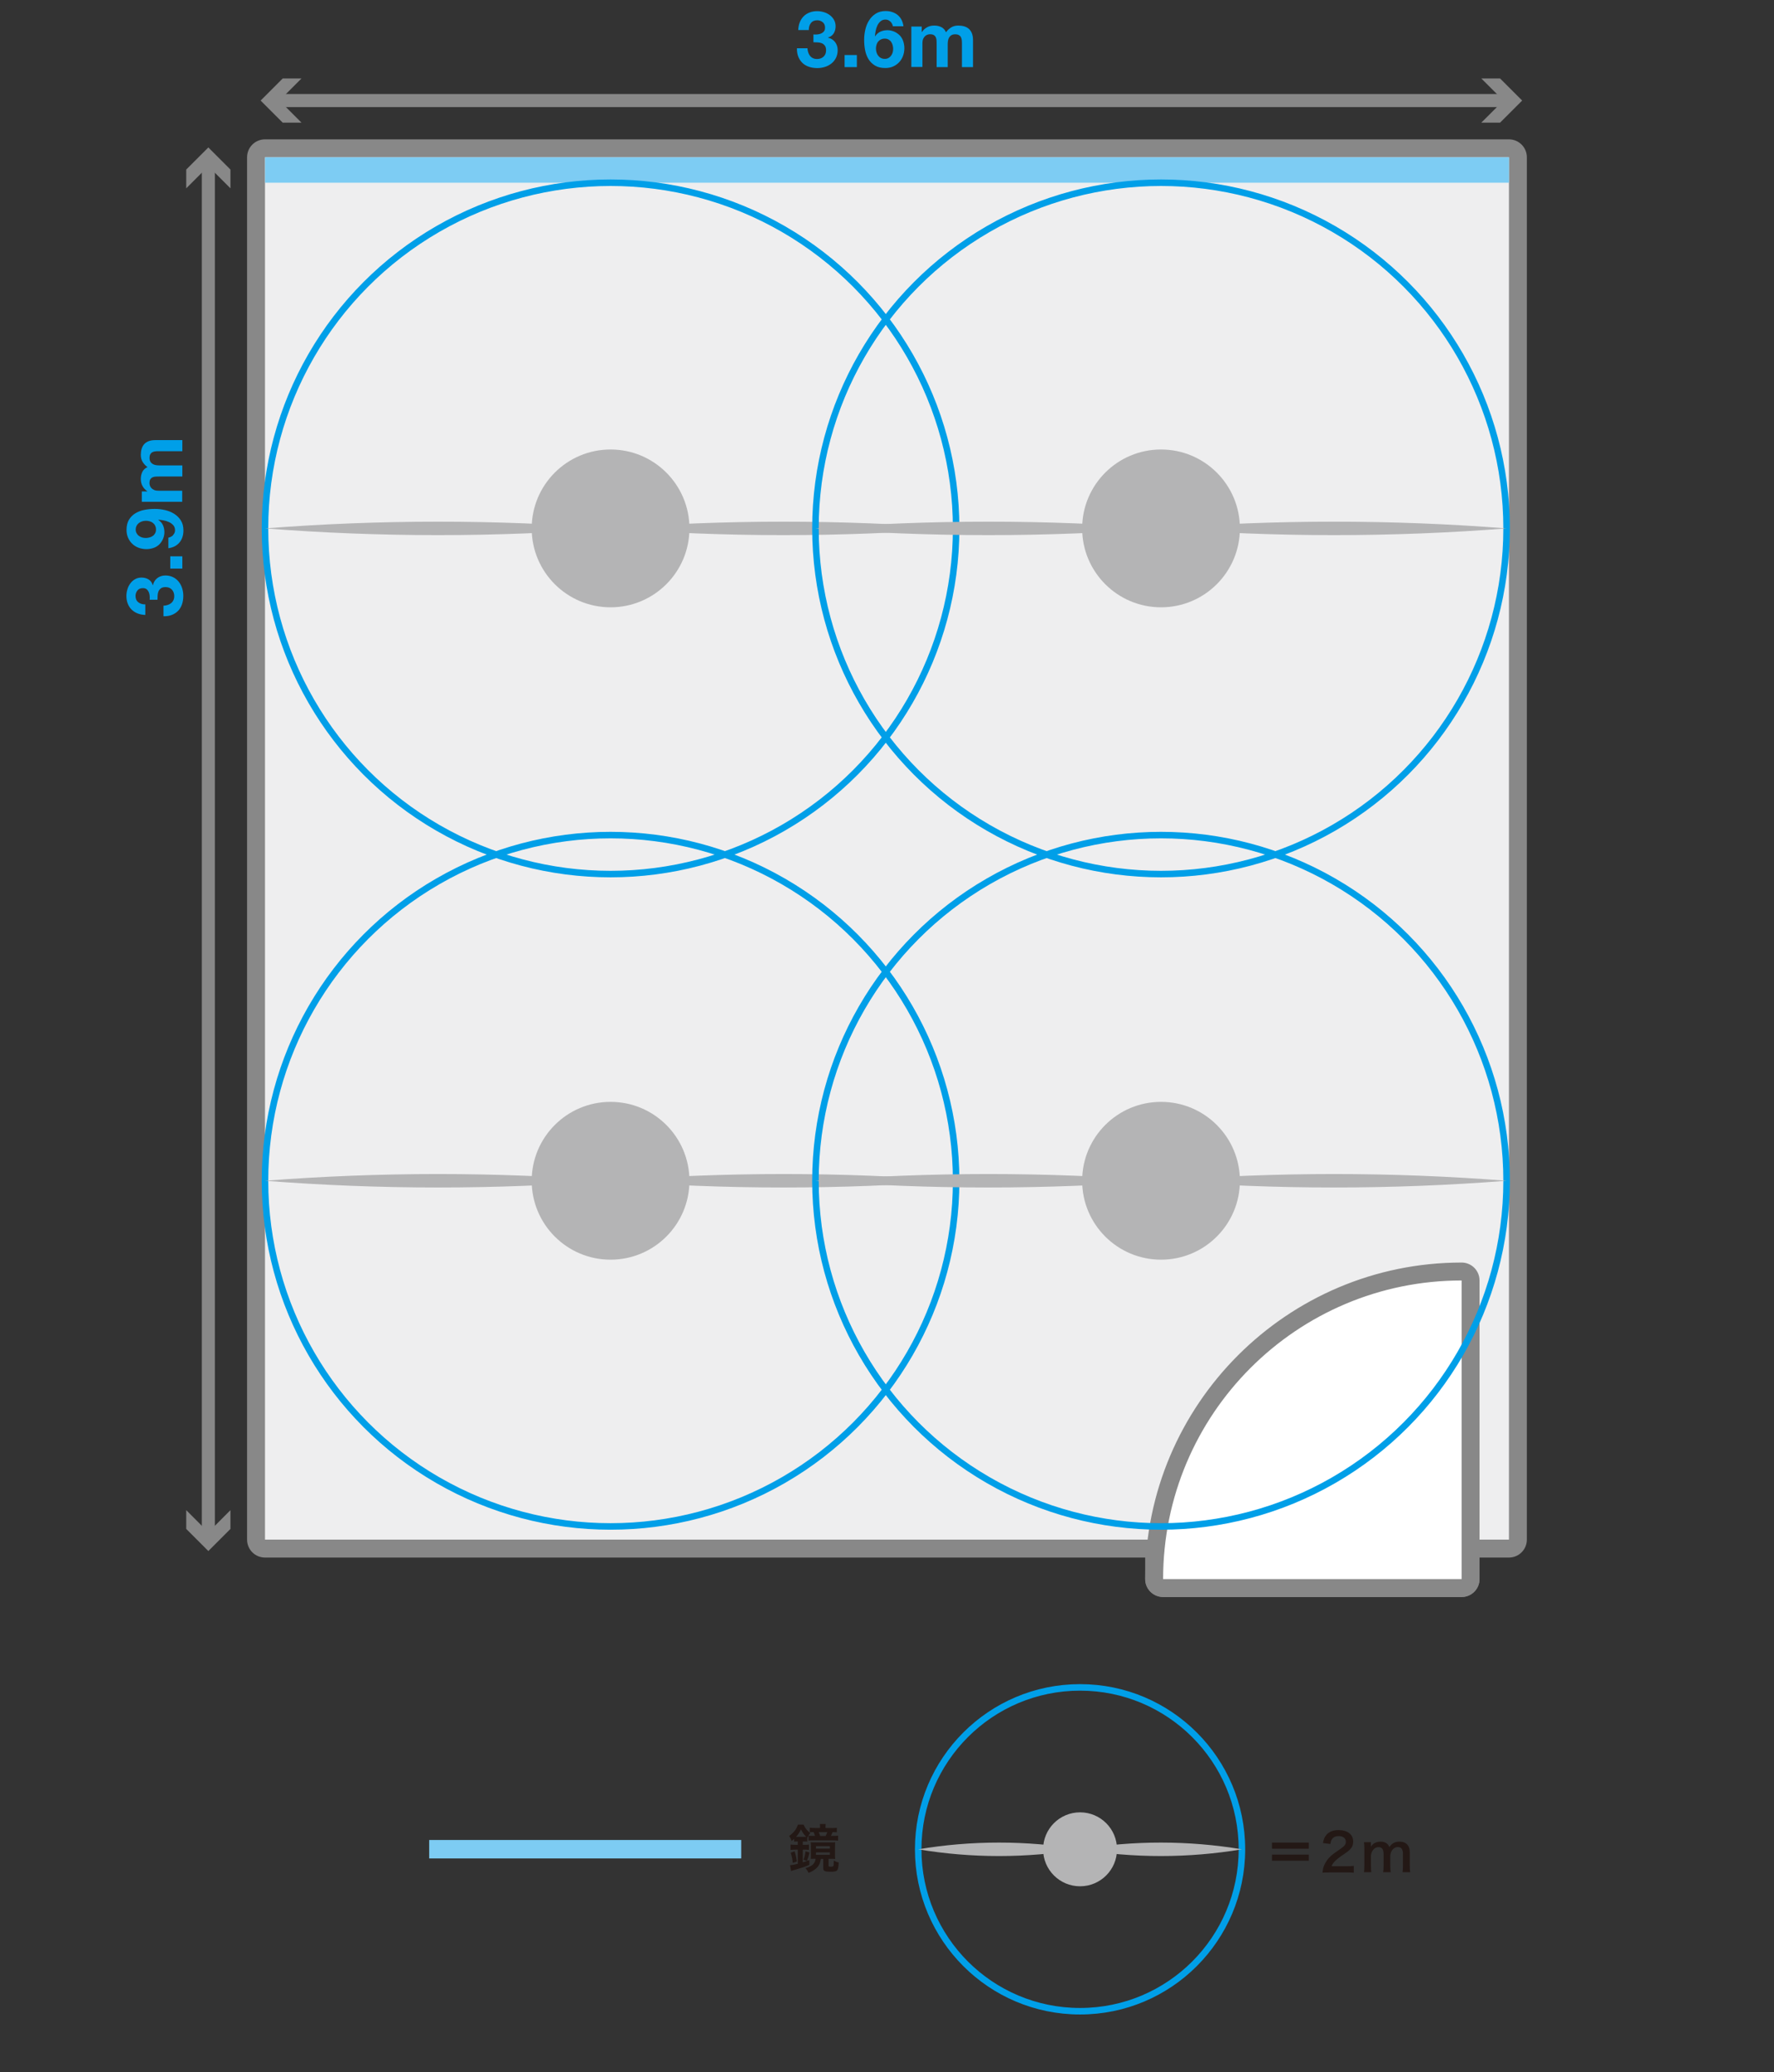 <?xml version="1.0" encoding="UTF-8"?>
<svg id="_レイヤー_2" data-name="レイヤー 2" xmlns="http://www.w3.org/2000/svg" viewBox="0 0 272.13 317.78">
  <rect x="0" y="0" width="272.13" height="317.78" fill="#333333" stroke="none"/>
  <defs>
    <style>
      .cls-1, .cls-2, .cls-3 {
        fill: none;
      }

      .cls-1, .cls-4, .cls-5, .cls-6, .cls-7, .cls-8, .cls-9, .cls-10 {
        stroke-width: 0px;
      }

      .cls-2 {
        stroke: #888;
        stroke-width: 2px;
      }

      .cls-2, .cls-3 {
        stroke-miterlimit: 10;
      }

      .cls-3 {
        stroke: #009fe8;
      }

      .cls-4 {
        fill: #888;
      }

      .cls-5 {
        fill: #231815;
      }

      .cls-6 {
        fill: #b4b4b5;
      }

      .cls-7 {
        fill: #7dccf3;
      }

      .cls-8 {
        fill: #fff;
      }

      .cls-9 {
        fill: #eeeeef;
      }

      .cls-10 {
        fill: #009fe8;
      }
    </style>
  </defs>
  <g id="_ガイド" data-name="ガイド">
    <rect class="cls-1" y="5.97" width="272.13" height="311.81"/>
  </g>
  <g id="_4studio" data-name="4studio">
    <g>
      <g>
        <path class="cls-9" d="M178.42,243.53c-.76,0-1.38-.62-1.38-1.38v-4.68H40.65c-.76,0-1.38-.62-1.38-1.38V24.12c0-.76.62-1.38,1.38-1.38h190.82c.76,0,1.38.62,1.38,1.38v211.98c0,.76-.62,1.38-1.38,1.38h-5.88v4.68c0,.76-.62,1.38-1.38,1.38h-45.79Z"/>
        <path class="cls-4" d="M231.47,24.12v211.98h-7.26v6.05h-45.79v-6.05H40.65V24.12h190.82M231.47,21.37H40.65c-1.52,0-2.75,1.23-2.75,2.75v211.98c0,1.52,1.23,2.75,2.75,2.75h135.02v3.3c0,1.52,1.23,2.75,2.75,2.75h45.79c1.52,0,2.75-1.23,2.75-2.75v-3.3h4.51c1.52,0,2.75-1.23,2.75-2.75V24.12c0-1.52-1.23-2.75-2.75-2.75h0Z"/>
      </g>
      <g>
        <path class="cls-8" d="M178.42,243.53c-.76,0-1.38-.62-1.38-1.38,0-26.01,21.16-47.17,47.17-47.17.76,0,1.38.62,1.38,1.38v45.79c0,.76-.62,1.38-1.38,1.38h-45.79Z"/>
        <path class="cls-4" d="M224.21,196.36v45.79h-45.79c0-25.29,20.5-45.79,45.79-45.79M224.21,193.61c-26.77,0-48.54,21.78-48.54,48.54,0,1.52,1.23,2.75,2.75,2.75h45.79c1.52,0,2.75-1.23,2.75-2.75v-45.79c0-1.52-1.23-2.75-2.75-2.75h0Z"/>
      </g>
      <rect class="cls-7" x="134.11" y="-69.34" width="3.9" height="190.82" transform="translate(162.14 -109.99) rotate(90)"/>
    </g>
    <g>
      <rect class="cls-7" x="88.35" y="259.66" width="2.83" height="47.86" transform="translate(373.36 193.81) rotate(90)"/>
      <path class="cls-5" d="M122.29,282.39c-.17,0-.32,0-.47.03v-.44c-.14.14-.2.19-.38.34-.12-.34-.2-.5-.38-.78.68-.48,1.11-1.03,1.34-1.73h.87c.25.57.5.88,1.02,1.28-.18.24-.32.46-.45.74v.58c-.14-.02-.26-.02-.47-.02h-.22v.51h.3c.28,0,.44,0,.64-.04v.82c-.18-.03-.34-.04-.64-.04h-.3v1.95c.35-.11.52-.17,1-.35v.74c-.7.3-1.06.42-2.16.74-.3.08-.5.15-.64.2l-.16-.89c.34-.02.67-.09,1.19-.22v-2.17h-.36c-.31,0-.54.02-.75.04v-.82c.19.02.44.04.76.04h.35v-.51h-.1ZM121.62,285.69c-.06-.56-.14-.98-.33-1.58l.6-.21c.18.56.26.91.35,1.56l-.62.22ZM123.38,281.67c.14,0,.18,0,.29,0-.36-.36-.54-.62-.8-1.13-.26.51-.42.76-.76,1.14h1.27ZM123.26,285.19c.17-.48.24-.79.3-1.3l.61.19c-.1.49-.22.86-.38,1.29l-.54-.18ZM125.06,285.04c-.24,0-.43,0-.69.02.02-.16.02-.28.02-.58v-1.34c0-.28,0-.44-.03-.63.22.02.43.02.77.02h2.25c.35,0,.5,0,.74-.02-.02.18-.03.29-.03.6v1.32c0,.31,0,.46.03.64-.18-.02-.37-.02-.67-.02h-.35v1.04c0,.14.04.16.36.16.25,0,.34-.03.38-.11.04-.09.06-.34.06-.82.29.16.5.24.76.29-.08,1.32-.16,1.42-1.3,1.42-.84,0-1.07-.11-1.07-.52v-1.45h-.37c-.11.59-.21.85-.44,1.16-.18.22-.46.47-.75.65-.21.13-.37.2-.71.33-.1-.27-.25-.48-.46-.72,1.06-.33,1.42-.66,1.56-1.42h-.06ZM127.51,280.33c.38,0,.62,0,.86-.05v.7c-.24-.02-.29-.02-.65-.03-.08.21-.16.38-.26.58h.28c.41,0,.6,0,.82-.04v.77c-.27-.03-.48-.04-.9-.04h-2.81c-.34,0-.6,0-.82.03v-.75c.17.02.42.03.77.03h.22c-.07-.23-.14-.39-.22-.58h-.08c-.22,0-.35,0-.5.02v-.7c.26.03.51.05.86.05h.71v-.13c0-.18,0-.33-.03-.48h.9c-.02.14-.03.28-.03.48v.13h.9ZM125.17,283.49h2.13v-.38h-2.13v.38ZM125.17,284.44h2.13v-.38h-2.13v.38ZM126.65,281.54c.12-.23.15-.32.25-.58h-1.31c.11.24.16.36.22.58h.84Z"/>
    </g>
    <g>
      <circle class="cls-3" cx="165.68" cy="283.59" r="24.83"/>
      <g>
        <circle class="cls-6" cx="165.68" cy="283.59" r="5.67"/>
        <g>
          <path class="cls-6" d="M190.51,283.59c-8.21,1.37-16.62,1.38-24.83,0,8.2-1.38,16.62-1.37,24.83,0h0Z"/>
          <path class="cls-6" d="M165.68,283.59c-8.21,1.37-16.62,1.38-24.83,0,8.2-1.38,16.62-1.37,24.83,0h0Z"/>
        </g>
      </g>
    </g>
    <g>
      <circle class="cls-3" cx="93.66" cy="81.03" r="53.01"/>
      <g>
        <circle class="cls-6" cx="93.66" cy="81.03" r="12.1"/>
        <g>
          <path class="cls-6" d="M40.65,81.03c17.64-1.37,35.37-1.38,53.01,0-17.64,1.38-35.37,1.37-53.01,0h0Z"/>
          <path class="cls-6" d="M93.66,81.03c17.64-1.37,35.37-1.38,53.01,0-17.64,1.38-35.37,1.37-53.01,0h0Z"/>
        </g>
      </g>
    </g>
    <g>
      <circle class="cls-3" cx="93.66" cy="181.07" r="53.01"/>
      <g>
        <circle class="cls-6" cx="93.66" cy="181.07" r="12.1"/>
        <g>
          <path class="cls-6" d="M40.65,181.07c17.64-1.37,35.37-1.38,53.01,0-17.64,1.38-35.37,1.37-53.01,0h0Z"/>
          <path class="cls-6" d="M93.66,181.07c17.64-1.37,35.37-1.38,53.01,0-17.64,1.38-35.37,1.37-53.01,0h0Z"/>
        </g>
      </g>
    </g>
    <g>
      <circle class="cls-3" cx="178.1" cy="81.03" r="53.01"/>
      <g>
        <circle class="cls-6" cx="178.1" cy="81.03" r="12.1"/>
        <g>
          <path class="cls-6" d="M125.09,81.03c17.64-1.37,35.37-1.38,53.01,0-17.64,1.38-35.37,1.37-53.01,0h0Z"/>
          <path class="cls-6" d="M178.1,81.03c17.64-1.37,35.37-1.38,53.01,0-17.64,1.38-35.37,1.37-53.01,0h0Z"/>
        </g>
      </g>
    </g>
    <g>
      <circle class="cls-3" cx="178.1" cy="181.07" r="53.01"/>
      <g>
        <circle class="cls-6" cx="178.1" cy="181.07" r="12.1"/>
        <g>
          <path class="cls-6" d="M125.09,181.07c17.64-1.37,35.37-1.38,53.01,0-17.64,1.38-35.37,1.37-53.01,0h0Z"/>
          <path class="cls-6" d="M178.1,181.07c17.64-1.37,35.37-1.38,53.01,0-17.64,1.38-35.37,1.37-53.01,0h0Z"/>
        </g>
      </g>
    </g>
    <g>
      <path class="cls-5" d="M200.77,282.56v.94h-5.65v-.94h5.65ZM200.77,284.4v.94h-5.65v-.94h5.65Z"/>
      <path class="cls-5" d="M203.9,287.14c-.62,0-.75,0-1.03.04.05-.46.1-.74.21-1.02.22-.58.58-1.09,1.09-1.57.28-.25.52-.43,1.32-.97.74-.5.96-.77.96-1.18,0-.54-.42-.88-1.1-.88-.46,0-.82.16-1.02.47-.14.19-.19.37-.25.74l-1.14-.14c.11-.61.26-.94.55-1.28.4-.46,1.03-.71,1.83-.71,1.4,0,2.26.67,2.26,1.77,0,.53-.18.91-.57,1.28-.22.21-.3.27-1.34.98-.35.25-.75.58-.95.8-.24.26-.34.42-.46.72h2.24c.5,0,.9-.02,1.17-.06v1.05c-.38-.03-.7-.05-1.21-.05h-2.57Z"/>
      <path class="cls-5" d="M209.23,287.09c.04-.34.06-.61.06-1.04v-2.51c0-.5-.02-.74-.06-1.04h1.07v.41s0,.17,0,.3c.23-.49.82-.8,1.49-.8.43,0,.78.12,1.03.36.14.13.21.23.3.48.27-.36.42-.5.67-.63.26-.14.54-.21.89-.21.51,0,.93.16,1.2.46.26.29.38.65.38,1.22v1.97c0,.45.02.71.06,1.04h-1.17c.05-.33.06-.57.06-1.04v-1.79c0-.7-.25-1.02-.78-1.02-.26,0-.46.07-.66.24-.28.24-.41.5-.5.99v1.58c0,.44.02.71.06,1.04h-1.15c.05-.34.06-.58.06-1.04v-1.79c0-.67-.26-1.01-.78-1.01-.34,0-.61.14-.82.42-.18.23-.26.42-.34.8v1.58c0,.43.02.67.06,1.04h-1.13Z"/>
    </g>
    <g>
      <path class="cls-10" d="M125.37,5.28c.21-.02.4-.06.58-.14.18-.08.33-.19.44-.33.12-.14.17-.34.17-.58,0-.36-.12-.64-.36-.83s-.52-.29-.83-.29c-.43,0-.76.14-.98.43-.22.28-.33.64-.32,1.07h-1.62c.02-.43.09-.83.23-1.18.14-.36.34-.66.59-.92.25-.26.55-.45.91-.59.35-.14.74-.21,1.18-.21.34,0,.67.05,1.01.15s.64.25.91.45c.27.2.49.44.65.73.17.29.25.62.25,1,0,.41-.1.77-.29,1.08-.2.31-.49.52-.88.64v.02c.46.1.83.33,1.09.67.26.34.4.76.4,1.24,0,.44-.09.83-.26,1.18-.17.34-.4.63-.69.86-.29.23-.62.41-1,.53s-.77.18-1.18.18c-.47,0-.9-.07-1.29-.2-.39-.14-.72-.33-.99-.59-.27-.26-.48-.58-.63-.95-.15-.38-.22-.81-.21-1.3h1.62c0,.22.04.44.11.64.06.2.16.38.28.53.12.15.27.27.45.35.18.09.39.13.64.13.38,0,.71-.12.97-.35.26-.24.4-.56.4-.97,0-.32-.06-.56-.19-.73s-.28-.29-.47-.37c-.19-.08-.4-.12-.63-.13-.23-.01-.45-.02-.65-.02v-1.2c.18.02.38.02.59,0Z"/>
      <path class="cls-10" d="M131.44,8.44v1.85h-1.88v-1.85h1.88Z"/>
      <path class="cls-10" d="M136.57,3.31c-.2-.21-.45-.31-.74-.31s-.56.09-.76.27c-.2.18-.37.4-.49.66-.12.26-.21.54-.26.83-.06.3-.09.56-.1.79l.02.02c.23-.34.5-.58.82-.72.31-.14.67-.22,1.08-.22.36,0,.71.08,1.06.23.34.16.64.37.88.63.22.26.39.55.49.88.1.33.16.66.16,1,0,.43-.07.83-.21,1.21-.14.37-.34.7-.6.97-.26.28-.57.49-.93.65-.36.16-.76.23-1.2.23-.63,0-1.16-.13-1.57-.38s-.75-.58-1-.99c-.25-.41-.42-.87-.52-1.39-.1-.52-.14-1.04-.14-1.58s.06-1.04.18-1.56.31-.99.58-1.41c.26-.42.6-.76,1.02-1.03.42-.26.92-.4,1.52-.4.36,0,.7.05,1.01.16.31.1.59.25.83.45.24.2.44.44.59.73.15.29.25.62.3,1h-1.62c-.06-.28-.18-.52-.38-.73ZM135.13,6.05c-.17.08-.31.2-.43.34s-.2.31-.25.5c-.06.19-.08.39-.08.59,0,.19.03.38.09.57s.15.36.26.5c.12.15.26.27.43.35.17.09.36.13.58.13s.39-.04.55-.13c.16-.09.29-.2.4-.35s.2-.31.25-.49.08-.37.08-.56-.03-.39-.08-.58-.13-.36-.23-.5c-.1-.15-.24-.27-.4-.36-.16-.09-.35-.14-.57-.14s-.42.04-.59.13Z"/>
      <path class="cls-10" d="M141.39,4.08v.84h.02c.22-.32.49-.57.81-.74.32-.18.68-.26,1.09-.26s.75.08,1.07.23c.32.15.57.42.74.8.18-.27.43-.51.75-.72.32-.21.69-.31,1.12-.31.33,0,.63.04.91.12.28.08.52.21.72.38.2.18.36.41.47.69.11.28.17.63.17,1.03v4.15h-1.7v-3.52c0-.21,0-.4-.02-.59-.02-.18-.06-.34-.13-.48-.07-.14-.18-.24-.32-.32-.14-.08-.33-.12-.57-.12s-.43.05-.58.14c-.15.09-.26.21-.35.36s-.14.32-.17.5-.04.38-.04.57v3.46h-1.7v-3.48c0-.18,0-.37-.01-.55,0-.18-.04-.35-.1-.5-.06-.15-.16-.27-.3-.37-.14-.09-.35-.14-.62-.14-.08,0-.19.02-.32.05-.13.04-.26.1-.38.2s-.23.24-.32.43-.13.43-.13.74v3.6h-1.7v-6.2h1.61Z"/>
    </g>
    <g>
      <path class="cls-10" d="M22.96,91.38c-.02-.21-.06-.4-.14-.58-.08-.18-.19-.33-.33-.44-.14-.12-.34-.17-.58-.17-.36,0-.64.12-.83.36s-.29.52-.29.83c0,.43.14.76.43.98.28.22.64.33,1.07.32v1.62c-.43-.02-.83-.09-1.18-.23-.36-.14-.66-.34-.92-.59-.26-.25-.45-.55-.59-.91-.14-.35-.21-.74-.21-1.18,0-.34.05-.67.15-1.01s.25-.64.45-.91c.2-.27.44-.49.73-.65.29-.17.62-.25,1-.25.41,0,.77.1,1.08.29.31.2.52.49.64.88h.02c.1-.46.33-.83.67-1.09.34-.26.76-.4,1.24-.4.44,0,.83.09,1.18.26.34.17.63.4.86.69.23.29.41.62.53,1s.18.77.18,1.18c0,.47-.07.9-.2,1.29-.14.39-.33.72-.59.99-.26.27-.58.48-.95.63-.38.15-.81.22-1.3.21v-1.62c.22,0,.44-.04.64-.11.2-.06.38-.16.53-.28.15-.12.27-.27.35-.45.09-.18.13-.39.13-.64,0-.38-.12-.71-.35-.97-.24-.26-.56-.4-.97-.4-.32,0-.56.06-.73.19s-.29.28-.37.47c-.08.19-.12.4-.13.63-.01.23-.02.45-.02.65h-1.2c.02-.18.02-.38,0-.59Z"/>
      <path class="cls-10" d="M26.12,85.31h1.85v1.88h-1.85v-1.88Z"/>
      <path class="cls-10" d="M26.54,82.05c.21-.2.31-.45.31-.74,0-.31-.09-.57-.27-.77-.18-.2-.4-.36-.66-.48-.26-.12-.54-.21-.83-.26-.3-.05-.56-.09-.79-.1l-.02.02c.34.23.58.5.72.82.14.31.22.67.22,1.08,0,.36-.08.71-.23,1.06-.16.34-.37.64-.63.88-.26.22-.55.39-.88.49-.33.1-.66.16-1,.16-.43,0-.83-.07-1.21-.21s-.7-.34-.97-.6c-.28-.26-.49-.57-.65-.93-.16-.36-.24-.76-.24-1.2,0-.64.13-1.17.38-1.58s.58-.74,1-.99.88-.42,1.4-.52c.52-.1,1.04-.14,1.57-.14s1.04.06,1.56.18.99.31,1.41.58.76.6,1.02,1.02.39.92.39,1.52c0,.36-.05.7-.15,1.01-.1.31-.25.59-.45.83-.2.24-.44.44-.73.59-.29.15-.62.25-.98.3v-1.62c.28-.06.52-.18.73-.38ZM23.8,80.61c-.08-.17-.2-.31-.34-.42-.14-.11-.31-.2-.5-.25-.19-.06-.39-.08-.59-.08-.19,0-.38.03-.57.09-.19.06-.36.15-.5.26-.15.12-.27.26-.35.43-.09.17-.13.36-.13.58,0,.2.04.38.13.54.09.16.2.3.35.41s.31.2.49.25.37.08.56.08.39-.03.58-.08c.19-.05.36-.13.5-.23.15-.1.27-.24.36-.4.09-.16.14-.35.14-.57,0-.23-.04-.43-.13-.6Z"/>
      <path class="cls-10" d="M21.76,75.36h.84v-.02c-.32-.22-.57-.49-.74-.81-.18-.32-.26-.68-.26-1.09s.08-.75.23-1.07c.15-.32.42-.57.8-.74-.27-.18-.51-.43-.72-.75-.21-.32-.31-.69-.31-1.12,0-.33.04-.63.12-.91.08-.28.21-.52.38-.72.18-.2.41-.36.69-.47.28-.11.63-.17,1.03-.17h4.15v1.7h-3.52c-.21,0-.4,0-.59.02-.18.02-.34.06-.48.13-.14.07-.24.18-.32.32-.08.14-.12.33-.12.57s.05.43.14.58c.09.15.21.26.36.35s.32.14.5.17.38.04.57.04h3.46v1.7h-3.48c-.18,0-.37,0-.55.01-.18,0-.35.04-.5.1-.15.06-.27.16-.37.3-.09.14-.14.35-.14.62,0,.08.02.19.05.32.04.13.1.26.2.38s.24.23.43.32.43.13.74.13h3.6v1.7h-6.2v-1.61Z"/>
    </g>
    <g>
      <line class="cls-2" x1="31.96" y1="24.89" x2="31.96" y2="235.57"/>
      <polygon class="cls-4" points="28.57 28.88 31.96 25.49 35.35 28.88 35.35 26 31.96 22.61 28.57 26 28.57 28.88"/>
      <polygon class="cls-4" points="28.57 231.58 31.96 234.98 35.35 231.58 35.35 234.46 31.96 237.85 28.57 234.46 28.57 231.58"/>
    </g>
    <g>
      <line class="cls-2" x1="231.22" y1="15.42" x2="42.27" y2="15.42"/>
      <polygon class="cls-4" points="227.23 12.03 230.63 15.42 227.23 18.81 230.11 18.81 233.5 15.42 230.11 12.03 227.23 12.03"/>
      <polygon class="cls-4" points="46.25 12.03 42.86 15.42 46.25 18.81 43.37 18.81 39.98 15.42 43.37 12.03 46.25 12.03"/>
    </g>
  </g>
</svg>